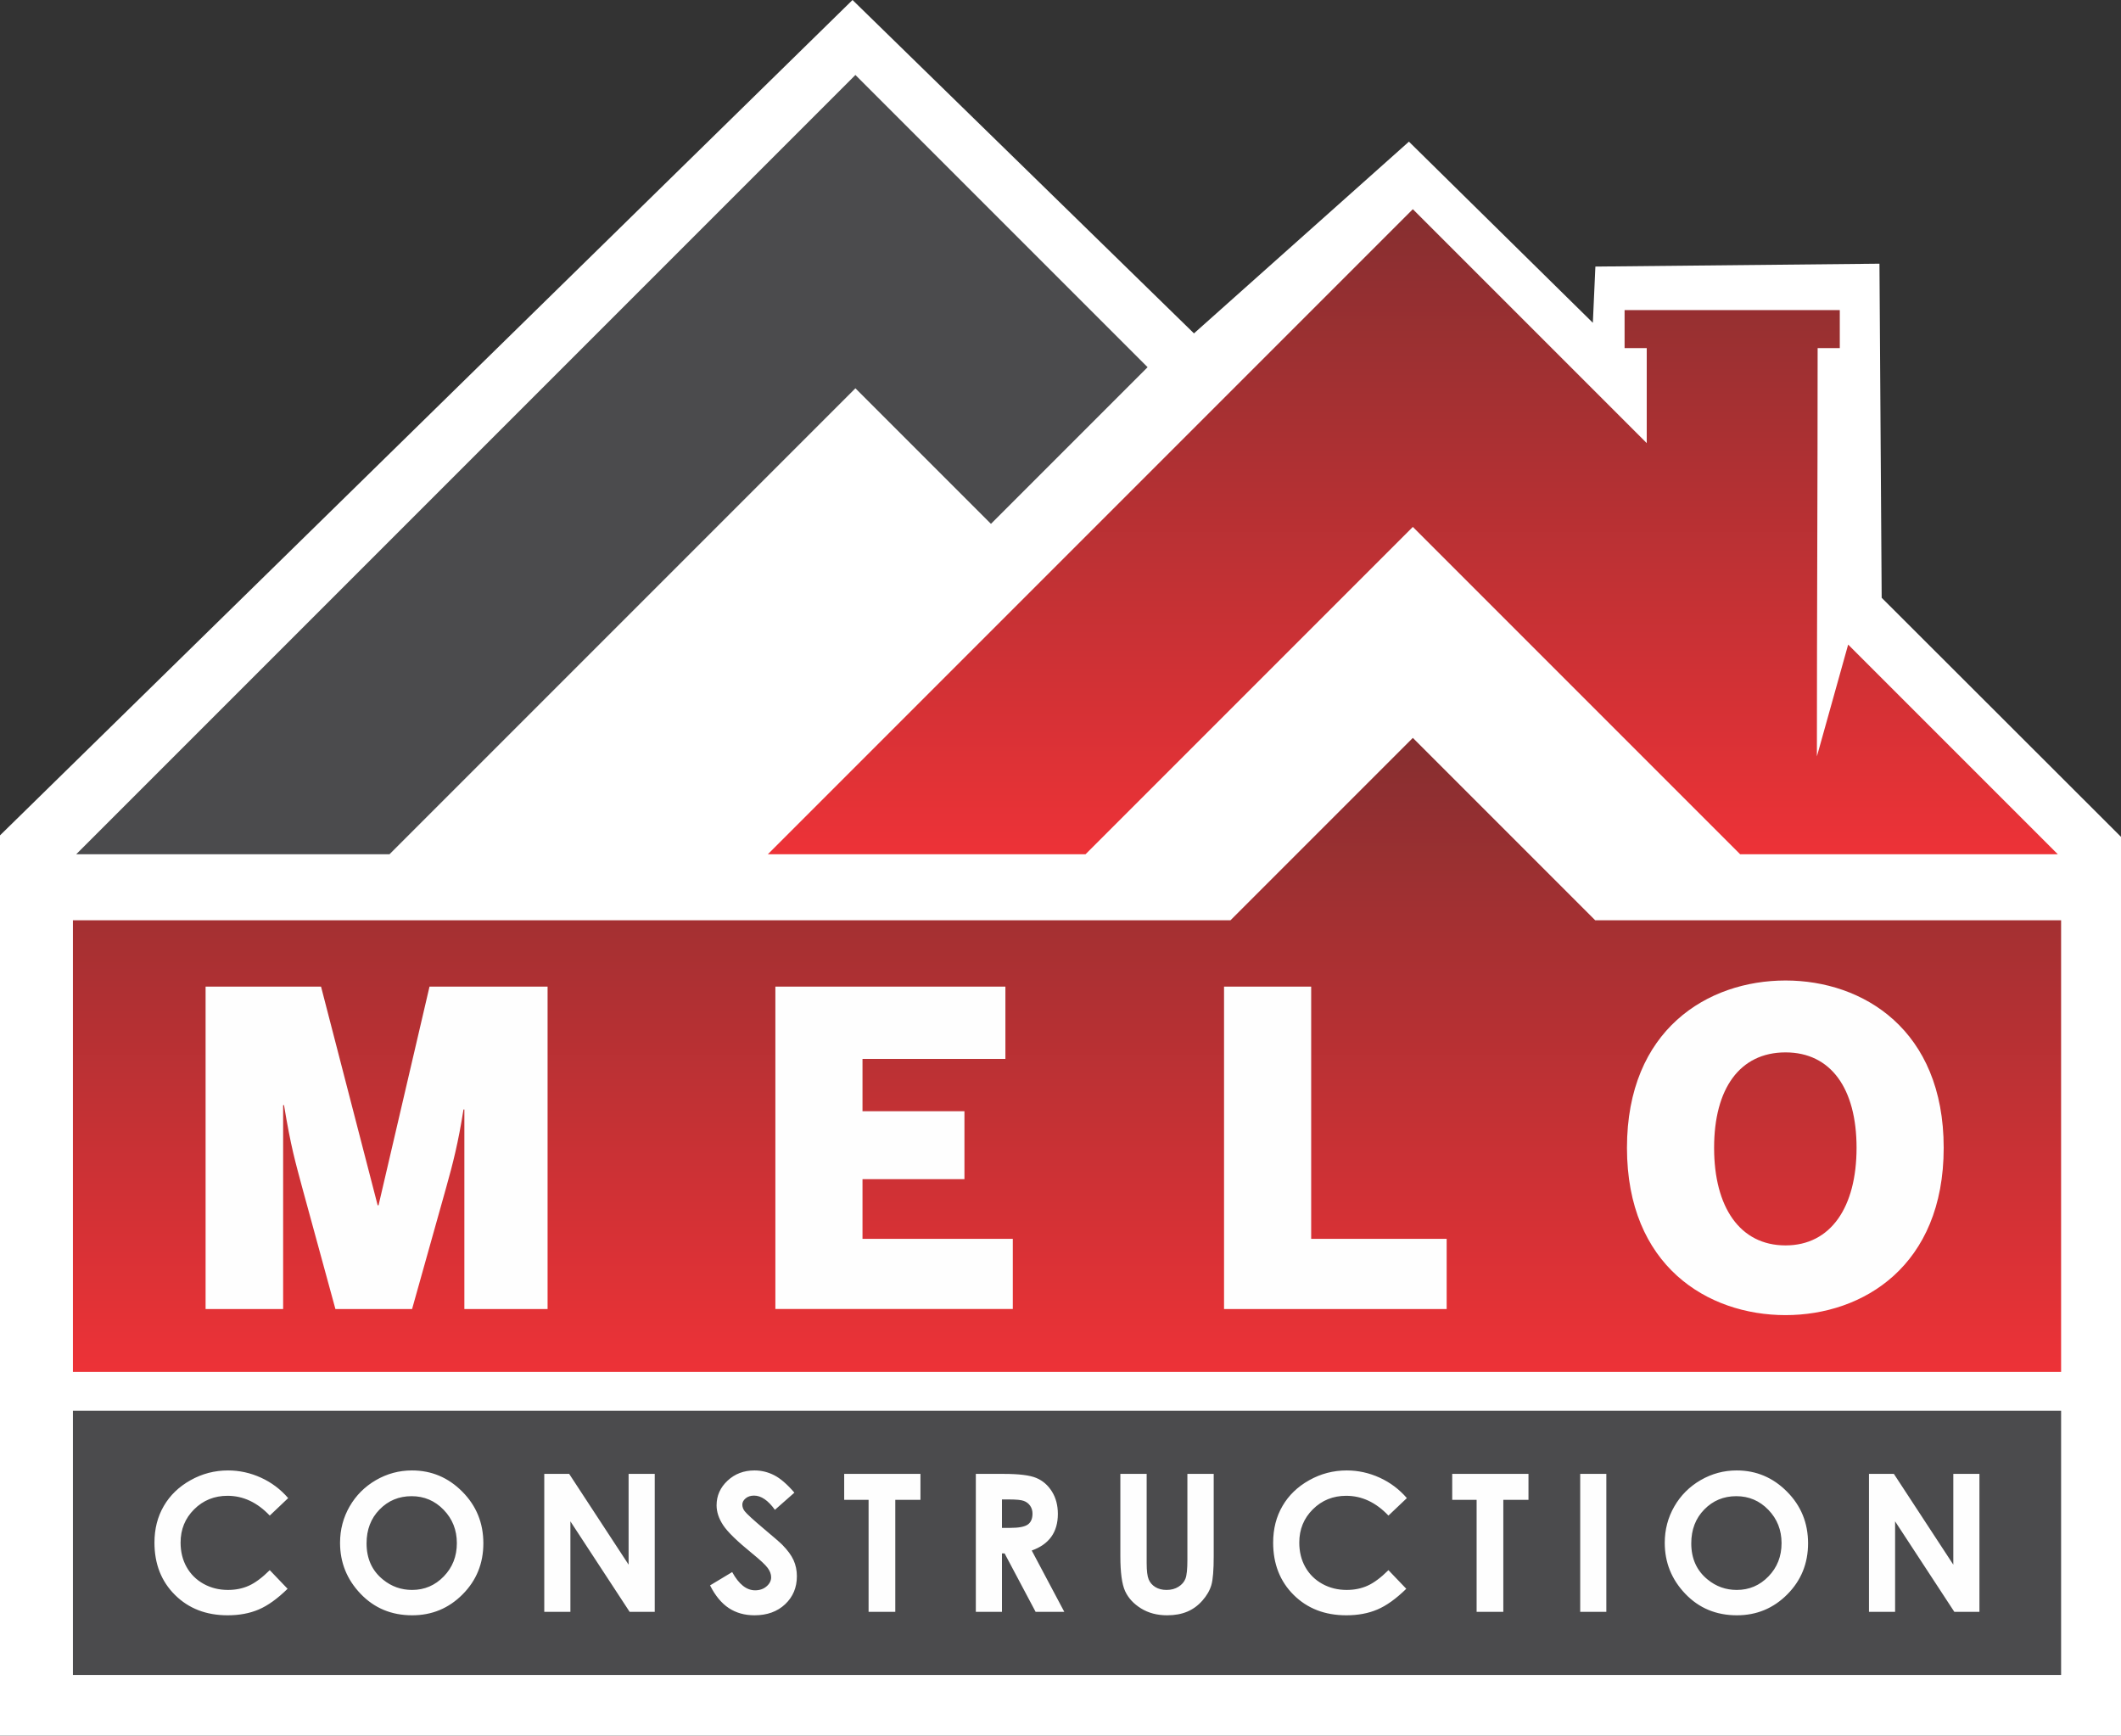 <?xml version="1.0" encoding="UTF-8"?>
<!DOCTYPE svg PUBLIC "-//W3C//DTD SVG 1.1//EN" "http://www.w3.org/Graphics/SVG/1.1/DTD/svg11.dtd">
<!-- Creator: CorelDRAW -->
<svg xmlns="http://www.w3.org/2000/svg" xml:space="preserve" width="174.293mm" height="142.612mm" version="1.1" style="shape-rendering:geometricPrecision; text-rendering:geometricPrecision; image-rendering:optimizeQuality; fill-rule:evenodd; clip-rule:evenodd"
viewBox="0 0 17415.09 14249.57"
 xmlns:xlink="http://www.w3.org/1999/xlink"
 xmlns:xodm="http://www.corel.com/coreldraw/odm/2003">
 <rect x="0" y="0" width="17415.09" height="14249.57" fill="#333333" stroke="none"/>
 <defs>
  <style type="text/css">
   <![CDATA[
    .fil1 {fill:#4B4B4D}
    .fil0 {fill:white}
    .fil4 {fill:#FEFEFE;fill-rule:nonzero}
    .fil3 {fill:url(#id0)}
    .fil2 {fill:url(#id1)}
   ]]>
  </style>
  <linearGradient id="id0" gradientUnits="userSpaceOnUse" x1="11600.5" y1="7013.34" x2="11600.5" y2="1717.55">
   <stop offset="0" style="stop-opacity:1; stop-color:#ED3237"/>
   <stop offset="1" style="stop-opacity:1; stop-color:#862F30"/>
  </linearGradient>
  <linearGradient id="id1" gradientUnits="userSpaceOnUse" xlink:href="#id0" x1="8761.01" y1="11263.24" x2="8761.01" y2="6058">
  </linearGradient>
 </defs>
 <g id="Camada_x0020_1">
  <g id="_2443301196192">
   <polygon class="fil0" points="6999.93,0 9803.47,2737.09 11568.43,1162.99 13078.57,2650.06 13099.37,2188.57 15431.8,2164.89 15450.05,4907.73 17415.09,6870.5 17415.09,14249.57 -0,14249.57 -0,6858.42 "/>
   <rect class="fil1" x="598.74" y="11582.33" width="16324.53" height="2169.02"/>
   <polygon class="fil2" points="598.76,7555.5 10103.03,7555.5 11600.5,6058 13098,7555.5 16923.28,7555.5 16923.28,11263.24 598.76,11263.24 "/>
   <path class="fil3" d="M6304.72 7013.34l5295.78 -5295.78 1920.5 1920.5 0 -780.25 -181.9 0 0 -311.82 1767.01 0 0 311.82 -181.9 0c0,1143.85 -6.03,2228.77 -6.03,3352.15l256.69 -918.01 1721.4 1721.4 -2608.37 0 -2687.4 -2687.41 -2687.41 2687.41 -2608.37 0z"/>
   <polygon class="fil1" points="8136.53,4300.91 7023.56,3187.97 3198.17,7013.33 625.76,7013.33 7023.56,615.53 9422.72,3014.68 "/>
   <path class="fil4" d="M2366.07 12299.39l-151.16 143.53c-102.8,-108.3 -218.19,-162.46 -346.75,-162.46 -108.3,0 -199.79,37.06 -273.93,110.93 -74.39,73.87 -111.46,164.84 -111.46,273.14 0,75.45 16.57,142.48 49.42,200.85 32.86,58.62 79.39,104.62 139.33,138.01 60.2,33.39 126.98,49.95 200.59,49.95 62.56,0 119.87,-11.56 171.66,-34.96 52.05,-23.4 109.09,-65.99 171.14,-127.5l146.42 152.99c-83.59,81.75 -162.73,138.54 -237.12,170.08 -74.4,31.81 -159.57,47.58 -255,47.58 -176.13,0 -320.45,-55.72 -432.7,-167.45 -112.26,-111.46 -168.25,-254.73 -168.25,-429.02 0,-113.04 25.51,-213.2 76.77,-301 51,-87.8 124.08,-158.25 219.5,-211.62 95.17,-53.37 197.69,-80.17 307.84,-80.17 93.32,0 183.23,19.71 269.98,59.14 86.49,39.44 161.15,95.43 223.72,167.98zm1016.75 -227.12c160.1,0 297.85,58.09 412.99,174.03 115.41,115.93 172.98,257.36 172.98,424.02 0,165.35 -56.78,305.21 -170.61,419.56 -113.57,114.36 -251.58,171.66 -413.78,171.66 -170.08,0 -311.25,-58.88 -423.5,-176.39 -112.51,-117.51 -168.77,-257.1 -168.77,-418.78 0,-108.04 26.29,-207.67 78.61,-298.63 52.32,-90.7 124.35,-162.73 215.82,-215.83 91.74,-53.1 190.59,-79.64 296.27,-79.64zm-3.15 211.35c-104.36,0 -192.17,36.55 -263.14,109.36 -71.24,72.82 -106.73,165.35 -106.73,277.87 0,125.13 44.69,224.24 134.33,297.06 69.66,57.04 149.32,85.43 239.48,85.43 101.74,0 188.49,-37.06 259.99,-110.93 71.77,-73.88 107.52,-164.84 107.52,-273.14 0,-107.78 -36.01,-199.01 -108.3,-273.67 -72.03,-74.66 -159.84,-111.99 -263.14,-111.99zm1089.3 -182.96l204.52 0 487.91 745.27 0 -745.27 214.51 0 0 1132.49 -206.1 0 -486.33 -742.9 0 742.9 -214.51 0 0 -1132.49zm2053.56 154.04l-159.83 140.9c-55.99,-77.81 -113.05,-116.71 -171.14,-116.71 -28.39,0 -51.53,7.62 -69.4,22.61 -18.14,15.25 -27.08,32.33 -27.08,51.26 0,18.92 6.31,37.07 19.19,53.89 17.62,22.61 70.45,70.98 158.52,145.38 82.28,68.87 132.22,112.25 149.84,130.12 43.64,44.16 74.66,86.23 93.06,126.45 18.14,40.49 27.34,84.38 27.34,131.96 0,93.06 -32.07,169.56 -96.48,230.29 -64.14,60.46 -148,90.69 -251.57,90.69 -80.7,0 -150.9,-19.71 -210.83,-59.14 -59.94,-39.7 -111.47,-101.74 -154.05,-186.39l181.65 -109.36c54.69,99.9 117.51,149.85 188.49,149.85 37.07,0 68.35,-10.78 93.58,-32.33 25.24,-21.56 37.86,-46.53 37.86,-74.66 0,-25.5 -9.46,-51.27 -28.66,-77.03 -18.92,-25.5 -60.99,-64.93 -125.92,-117.77 -123.56,-100.42 -203.2,-177.96 -239.22,-232.65 -36.01,-54.68 -54.16,-109.09 -54.16,-163.51 0,-78.61 29.98,-145.9 89.65,-201.89 59.94,-56.25 133.81,-84.38 221.61,-84.38 56.52,0 110.41,13.14 161.41,39.17 51.26,26.29 106.47,73.87 166.14,143.26zm408.97 -154.04l626.19 0 0 212.94 -206.62 0 0 919.56 -219.25 0 0 -919.56 -200.32 0 0 -212.94zm1080.9 0l228.97 0c125.13,0 214.5,11.04 267.61,33.38 53.37,22.35 95.95,59.68 128.28,111.47 32.33,51.79 48.63,113.04 48.63,184.01 0,74.4 -17.88,136.7 -53.36,186.65 -35.76,50.21 -89.39,88.07 -161.15,113.57l267.35 503.42 -235.55 0 -254.47 -479.5 -21.81 0 0 479.5 -214.51 0 0 -1132.49zm214.51 443.22l68.34 0c69.4,0 116.98,-8.93 143.27,-27.08 26.03,-18.14 39.17,-48.11 39.17,-90.17 0,-24.71 -6.57,-46.27 -19.45,-64.67 -12.88,-18.4 -30.23,-31.54 -52.05,-39.44 -21.55,-8.14 -61.52,-12.09 -119.61,-12.09l-59.67 0 0 233.44zm972.06 -443.22l216.09 0 0 732.65c0,63.09 5.52,107.78 16.56,133.81 11.04,26.29 29.18,47.05 54.69,62.83 25.5,15.51 56.25,23.39 92,23.39 38.12,0 70.71,-8.67 98.32,-26.29 27.6,-17.35 46.53,-39.43 57.04,-66.51 10.51,-26.82 15.78,-78.34 15.78,-154.31l0 -705.57 216.08 0 0 675.08c0,114.1 -6.3,192.95 -19.19,237.12 -12.88,44.17 -37.33,86.76 -73.6,127.77 -36.02,41.01 -77.82,71.5 -125.14,91.22 -47.05,19.72 -102,29.71 -164.57,29.71 -82.01,0 -153.51,-18.92 -214.24,-56.51 -60.99,-37.86 -104.36,-84.91 -130.65,-141.69 -26.02,-56.78 -39.17,-152.48 -39.17,-287.59l0 -675.08zm2352.45 198.74l-151.16 143.53c-102.8,-108.3 -218.19,-162.46 -346.75,-162.46 -108.3,0 -199.79,37.06 -273.93,110.93 -74.39,73.87 -111.46,164.84 -111.46,273.14 0,75.45 16.57,142.48 49.42,200.85 32.86,58.62 79.39,104.62 139.33,138.01 60.2,33.39 126.98,49.95 200.59,49.95 62.56,0 119.87,-11.56 171.66,-34.96 52.05,-23.4 109.09,-65.99 171.14,-127.5l146.42 152.99c-83.59,81.75 -162.73,138.54 -237.12,170.08 -74.4,31.81 -159.57,47.58 -255,47.58 -176.13,0 -320.45,-55.72 -432.7,-167.45 -112.26,-111.46 -168.25,-254.73 -168.25,-429.02 0,-113.04 25.51,-213.2 76.77,-301 51,-87.8 124.08,-158.25 219.5,-211.62 95.17,-53.37 197.69,-80.17 307.84,-80.17 93.32,0 183.23,19.71 269.98,59.14 86.49,39.44 161.15,95.43 223.72,167.98zm372.43 -198.74l626.19 0 0 212.94 -206.62 0 0 919.56 -219.25 0 0 -919.56 -200.32 0 0 -212.94zm1050.93 0l214.5 0 0 1132.49 -214.5 0 0 -1132.49zm1284.89 -28.39c160.1,0 297.85,58.09 412.99,174.03 115.41,115.93 172.98,257.36 172.98,424.02 0,165.35 -56.78,305.21 -170.61,419.56 -113.57,114.36 -251.58,171.66 -413.78,171.66 -170.08,0 -311.25,-58.88 -423.5,-176.39 -112.51,-117.51 -168.77,-257.1 -168.77,-418.78 0,-108.04 26.29,-207.67 78.61,-298.63 52.32,-90.7 124.35,-162.73 215.82,-215.83 91.74,-53.1 190.59,-79.64 296.27,-79.64zm-3.15 211.35c-104.36,0 -192.17,36.55 -263.14,109.36 -71.24,72.82 -106.73,165.35 -106.73,277.87 0,125.13 44.69,224.24 134.33,297.06 69.66,57.04 149.32,85.43 239.48,85.43 101.74,0 188.49,-37.06 259.99,-110.93 71.77,-73.88 107.52,-164.84 107.52,-273.14 0,-107.78 -36.01,-199.01 -108.3,-273.67 -72.03,-74.66 -159.84,-111.99 -263.14,-111.99zm1089.3 -182.96l204.52 0 487.91 745.27 0 -745.27 214.51 0 0 1132.49 -206.1 0 -486.33 -742.9 0 742.9 -214.51 0 0 -1132.49z"/>
   <path class="fil4" d="M4496.05 10746.99l0 -2647.04 -969.4 0 -418.52 1795.7 -7.15 0 -465.02 -1795.7 -947.93 0 0 2647.04 636.72 0 0 -1674.08 7.16 0c57.23,346.98 93,465.02 150.24,679.64l271.86 994.44 629.56 0 279.01 -994.44c57.23,-203.89 100.16,-372.02 143.08,-643.87l7.15 0 0 1638.31 683.23 0zm3819.87 0l0 -575.91 -1234.09 0 0 -490.07 837.03 0 0 -558.02 -837.03 0 0 -429.25 1173.28 0 0 -593.79 -1888.7 0 0 2647.04 1949.51 0zm3562.32 0l0 -575.91 -1112.47 0 0 -2071.13 -715.42 0 0 2647.04 1827.89 0zm4081.01 -1323.53c0,-969.39 -661.77,-1373.61 -1298.49,-1373.61 -640.31,0 -1302.06,404.22 -1302.06,1373.61 0,969.4 661.76,1373.61 1302.06,1373.61 636.72,0 1298.49,-404.21 1298.49,-1373.61zm-715.42 0c0,486.49 -211.05,801.27 -583.06,801.27 -375.59,0 -586.65,-314.78 -586.65,-801.27 0,-486.48 211.06,-783.38 586.65,-783.38 372.02,0 583.06,296.9 583.06,783.38z"/>
  </g>
 </g>
</svg>
